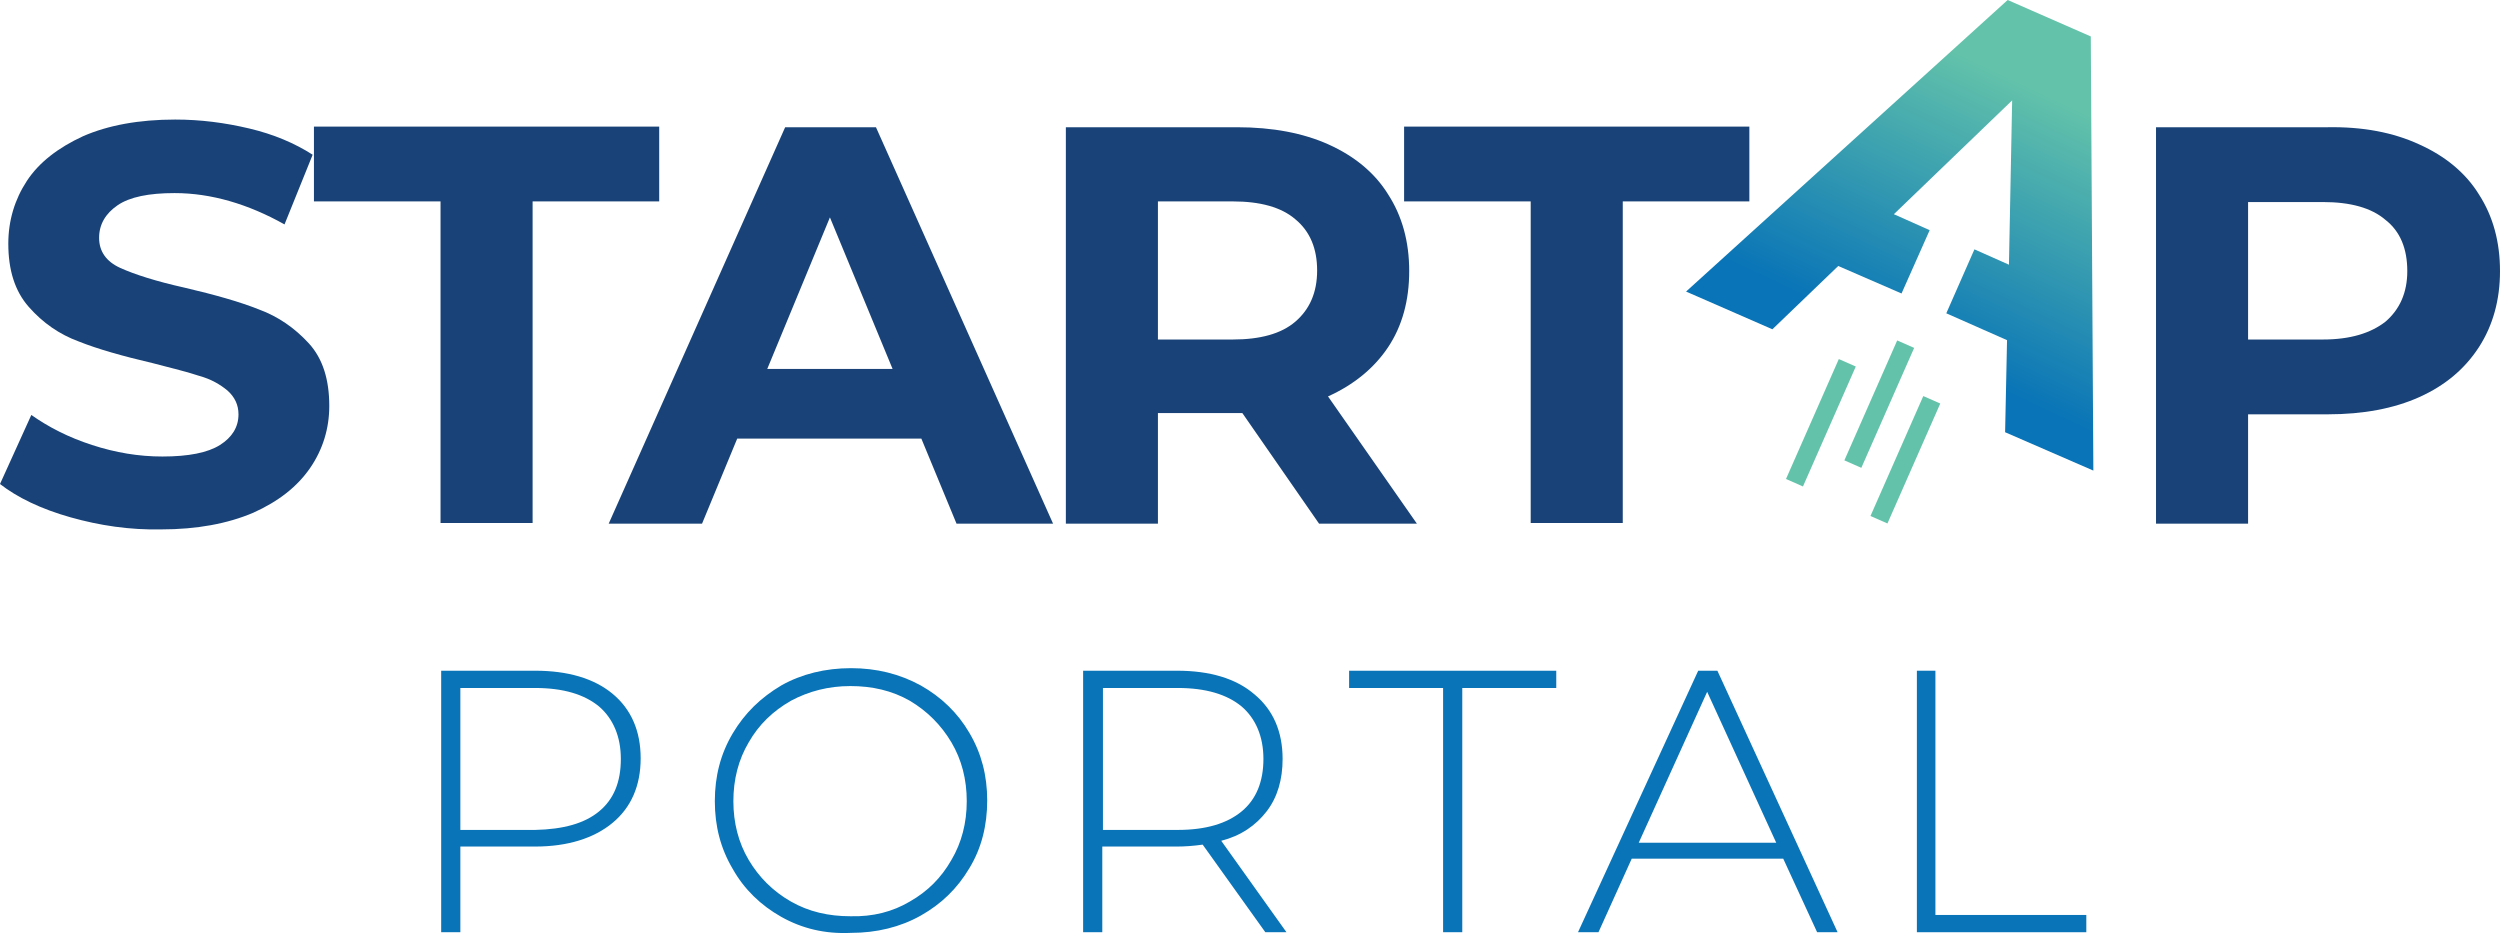 <?xml version="1.0" encoding="utf-8"?>
<!-- Generator: Adobe Illustrator 26.0.1, SVG Export Plug-In . SVG Version: 6.00 Build 0)  -->
<svg version="1.1" id="Layer_1" xmlns="http://www.w3.org/2000/svg" xmlns:xlink="http://www.w3.org/1999/xlink" x="0px" y="0px"
	 viewBox="0 0 391 146.1" style="enable-background:new 0 0 391 146.1;" xml:space="preserve">
<style type="text/css">
	.st0{fill:#0974B7;}
	.st1{fill:#194378;}
	.st2{fill:url(#SVGID_1_);}
	.st3{fill:#63C3AA;}
</style>
<path class="st0" d="M95.8,108.5c2.9,2.4,4.4,5.8,4.4,10.1c0,4.3-1.5,7.7-4.4,10.1c-2.9,2.4-7,3.7-12.1,3.7H72v13.4h-3v-40.9h14.7
	C88.8,104.9,92.9,106.1,95.8,108.5z M93.7,126.9c2.3-1.9,3.4-4.6,3.4-8.2c0-3.5-1.2-6.3-3.4-8.2c-2.3-1.9-5.6-2.9-10-2.9H72v22.2
	h11.7C88.1,129.7,91.4,128.8,93.7,126.9z"/>
<path class="st0" d="M122.2,143.4c-3.2-1.8-5.8-4.3-7.6-7.5c-1.9-3.2-2.8-6.7-2.8-10.6c0-3.9,0.9-7.4,2.8-10.6
	c1.9-3.2,4.4-5.6,7.6-7.5c3.2-1.8,6.9-2.7,10.9-2.7c4,0,7.6,0.9,10.9,2.7c3.2,1.8,5.8,4.3,7.6,7.4c1.9,3.2,2.8,6.7,2.8,10.6
	c0,3.9-0.9,7.5-2.8,10.6c-1.9,3.2-4.4,5.6-7.6,7.4c-3.2,1.8-6.9,2.7-10.9,2.7C129,146.1,125.4,145.2,122.2,143.4z M142.3,141
	c2.8-1.6,4.9-3.7,6.5-6.5c1.6-2.7,2.4-5.8,2.4-9.2s-0.8-6.5-2.4-9.2c-1.6-2.7-3.8-4.9-6.5-6.5c-2.8-1.6-5.9-2.3-9.3-2.3
	c-3.4,0-6.5,0.8-9.3,2.3c-2.8,1.6-5,3.7-6.6,6.5c-1.6,2.7-2.4,5.8-2.4,9.2s0.8,6.5,2.4,9.2c1.6,2.7,3.8,4.9,6.6,6.5
	c2.8,1.6,5.9,2.3,9.3,2.3C136.5,143.4,139.6,142.6,142.3,141z"/>
<path class="st0" d="M197.9,145.8l-9.8-13.7c-1.4,0.2-2.8,0.3-4,0.3h-11.7v13.4h-3v-40.9h14.7c5.1,0,9.2,1.2,12.1,3.7
	c2.9,2.4,4.4,5.8,4.4,10.1c0,3.2-0.8,6-2.5,8.2c-1.7,2.2-4,3.8-7.1,4.6l10.2,14.3H197.9z M184.2,129.8c4.4,0,7.7-1,10-2.9
	c2.3-1.9,3.4-4.7,3.4-8.2c0-3.5-1.2-6.3-3.4-8.2c-2.3-1.9-5.6-2.9-10-2.9h-11.7v22.2H184.2z"/>
<path class="st0" d="M225.7,107.6H211v-2.7h32.4v2.7h-14.7v38.2h-3V107.6z"/>
<path class="st0" d="M278.9,134.3h-23.7l-5.2,11.5h-3.2l18.8-40.9h3l18.8,40.9h-3.2L278.9,134.3z M277.8,131.8L267,108.2l-10.7,23.6
	H277.8z"/>
<path class="st0" d="M299.7,104.9h3v38.2h23.6v2.7h-26.5V104.9z"/>
<g>
	<path class="st1" d="M11,80.9c-4.6-1.3-8.3-3.1-11-5.2l4.9-10.8c2.7,1.9,5.8,3.5,9.5,4.7c3.7,1.2,7.3,1.8,11,1.8
		c4.1,0,7.1-0.6,9-1.8c1.9-1.2,2.9-2.8,2.9-4.8c0-1.5-0.6-2.7-1.7-3.7c-1.2-1-2.6-1.8-4.4-2.3c-1.8-0.6-4.2-1.2-7.3-2
		c-4.7-1.1-8.6-2.2-11.6-3.4c-3-1.1-5.6-2.9-7.8-5.4s-3.2-5.8-3.2-9.9c0-3.6,1-6.9,2.9-9.8c1.9-2.9,4.9-5.2,8.8-7
		c3.9-1.7,8.7-2.6,14.4-2.6c4,0,7.8,0.5,11.6,1.4c3.8,0.9,7.1,2.3,9.9,4.1l-4.4,10.9c-5.7-3.2-11.5-4.9-17.2-4.9c-4,0-7,0.6-8.9,1.9
		c-1.9,1.3-2.9,3-2.9,5.1c0,2.1,1.1,3.7,3.3,4.7c2.2,1,5.6,2.1,10.1,3.1c4.7,1.1,8.6,2.2,11.6,3.4c3,1.1,5.6,2.9,7.8,5.3
		c2.2,2.4,3.2,5.7,3.2,9.8c0,3.5-1,6.8-3,9.7c-2,2.9-4.9,5.2-8.9,7c-4,1.7-8.8,2.6-14.4,2.6C20.3,82.9,15.6,82.2,11,80.9z"/>
	<path class="st1" d="M68.9,31.5H49.1V19.8h54v11.7H83.3v50.3H68.9V31.5z"/>
	<path class="st1" d="M144.1,68.6h-28.8l-5.5,13.3H95.2l27.6-62H137l27.7,62h-15.1L144.1,68.6z M139.6,57.7l-9.8-23.7L120,57.7
		H139.6z"/>
	<path class="st1" d="M206.3,81.9l-12-17.3h-0.7h-12.5v17.3h-14.4v-62h26.8c5.5,0,10.3,0.9,14.3,2.7c4,1.8,7.2,4.4,9.3,7.8
		c2.2,3.4,3.3,7.4,3.3,12s-1.1,8.6-3.3,11.9c-2.2,3.3-5.4,5.9-9.4,7.7l13.9,19.9H206.3z M202.6,34.3c-2.2-1.9-5.5-2.8-9.8-2.8h-11.7
		v21.6h11.7c4.3,0,7.6-0.9,9.8-2.8c2.2-1.9,3.4-4.5,3.4-8C206,38.9,204.9,36.2,202.6,34.3z"/>
	<path class="st1" d="M239.4,31.5h-19.8V19.8h54v11.7h-19.8v50.3h-14.4V31.5z"/>
	<path class="st1" d="M378.4,22.6c4,1.8,7.2,4.4,9.3,7.8c2.2,3.4,3.3,7.4,3.3,12c0,4.5-1.1,8.5-3.3,11.9c-2.2,3.4-5.3,6-9.3,7.8
		c-4,1.8-8.8,2.7-14.3,2.7h-12.5v17.1h-14.4v-62H364C369.5,19.8,374.3,20.7,378.4,22.6z M373.1,50.3c2.2-1.9,3.4-4.5,3.4-7.9
		c0-3.5-1.1-6.2-3.4-8c-2.2-1.9-5.5-2.8-9.8-2.8h-11.7v21.5h11.7C367.6,53.1,370.8,52.1,373.1,50.3z"/>
	<g>
		<linearGradient id="SVGID_1_" gradientUnits="userSpaceOnUse" x1="298.175" y1="54.04" x2="317.564" y2="13.107">
			<stop  offset="1.272929e-03" style="stop-color:#0974B7"/>
			<stop  offset="1" style="stop-color:#63C3AA"/>
		</linearGradient>
		<polygon class="st2" points="327,5.7 314,0 263.7,45.6 277.2,51.5 287.5,41.6 297.4,45.9 301.8,36 296.2,33.5 314.7,15.7 
			314.2,41.4 308.8,39 304.4,49 313.9,53.2 313.6,67.6 327.4,73.6 		"/>
		<g>
			
				<rect x="283.4" y="55.9" transform="matrix(0.915 0.403 -0.403 0.915 50.808 -109.202)" class="st3" width="2.9" height="20.5"/>
			
				<rect x="292.5" y="53" transform="matrix(0.915 0.403 -0.403 0.915 50.442 -113.129)" class="st3" width="2.9" height="20.5"/>
			
				<rect x="296.6" y="61.7" transform="matrix(0.915 0.403 -0.403 0.915 54.28 -114.041)" class="st3" width="2.9" height="20.5"/>
		</g>
	</g>
</g>
</svg>
